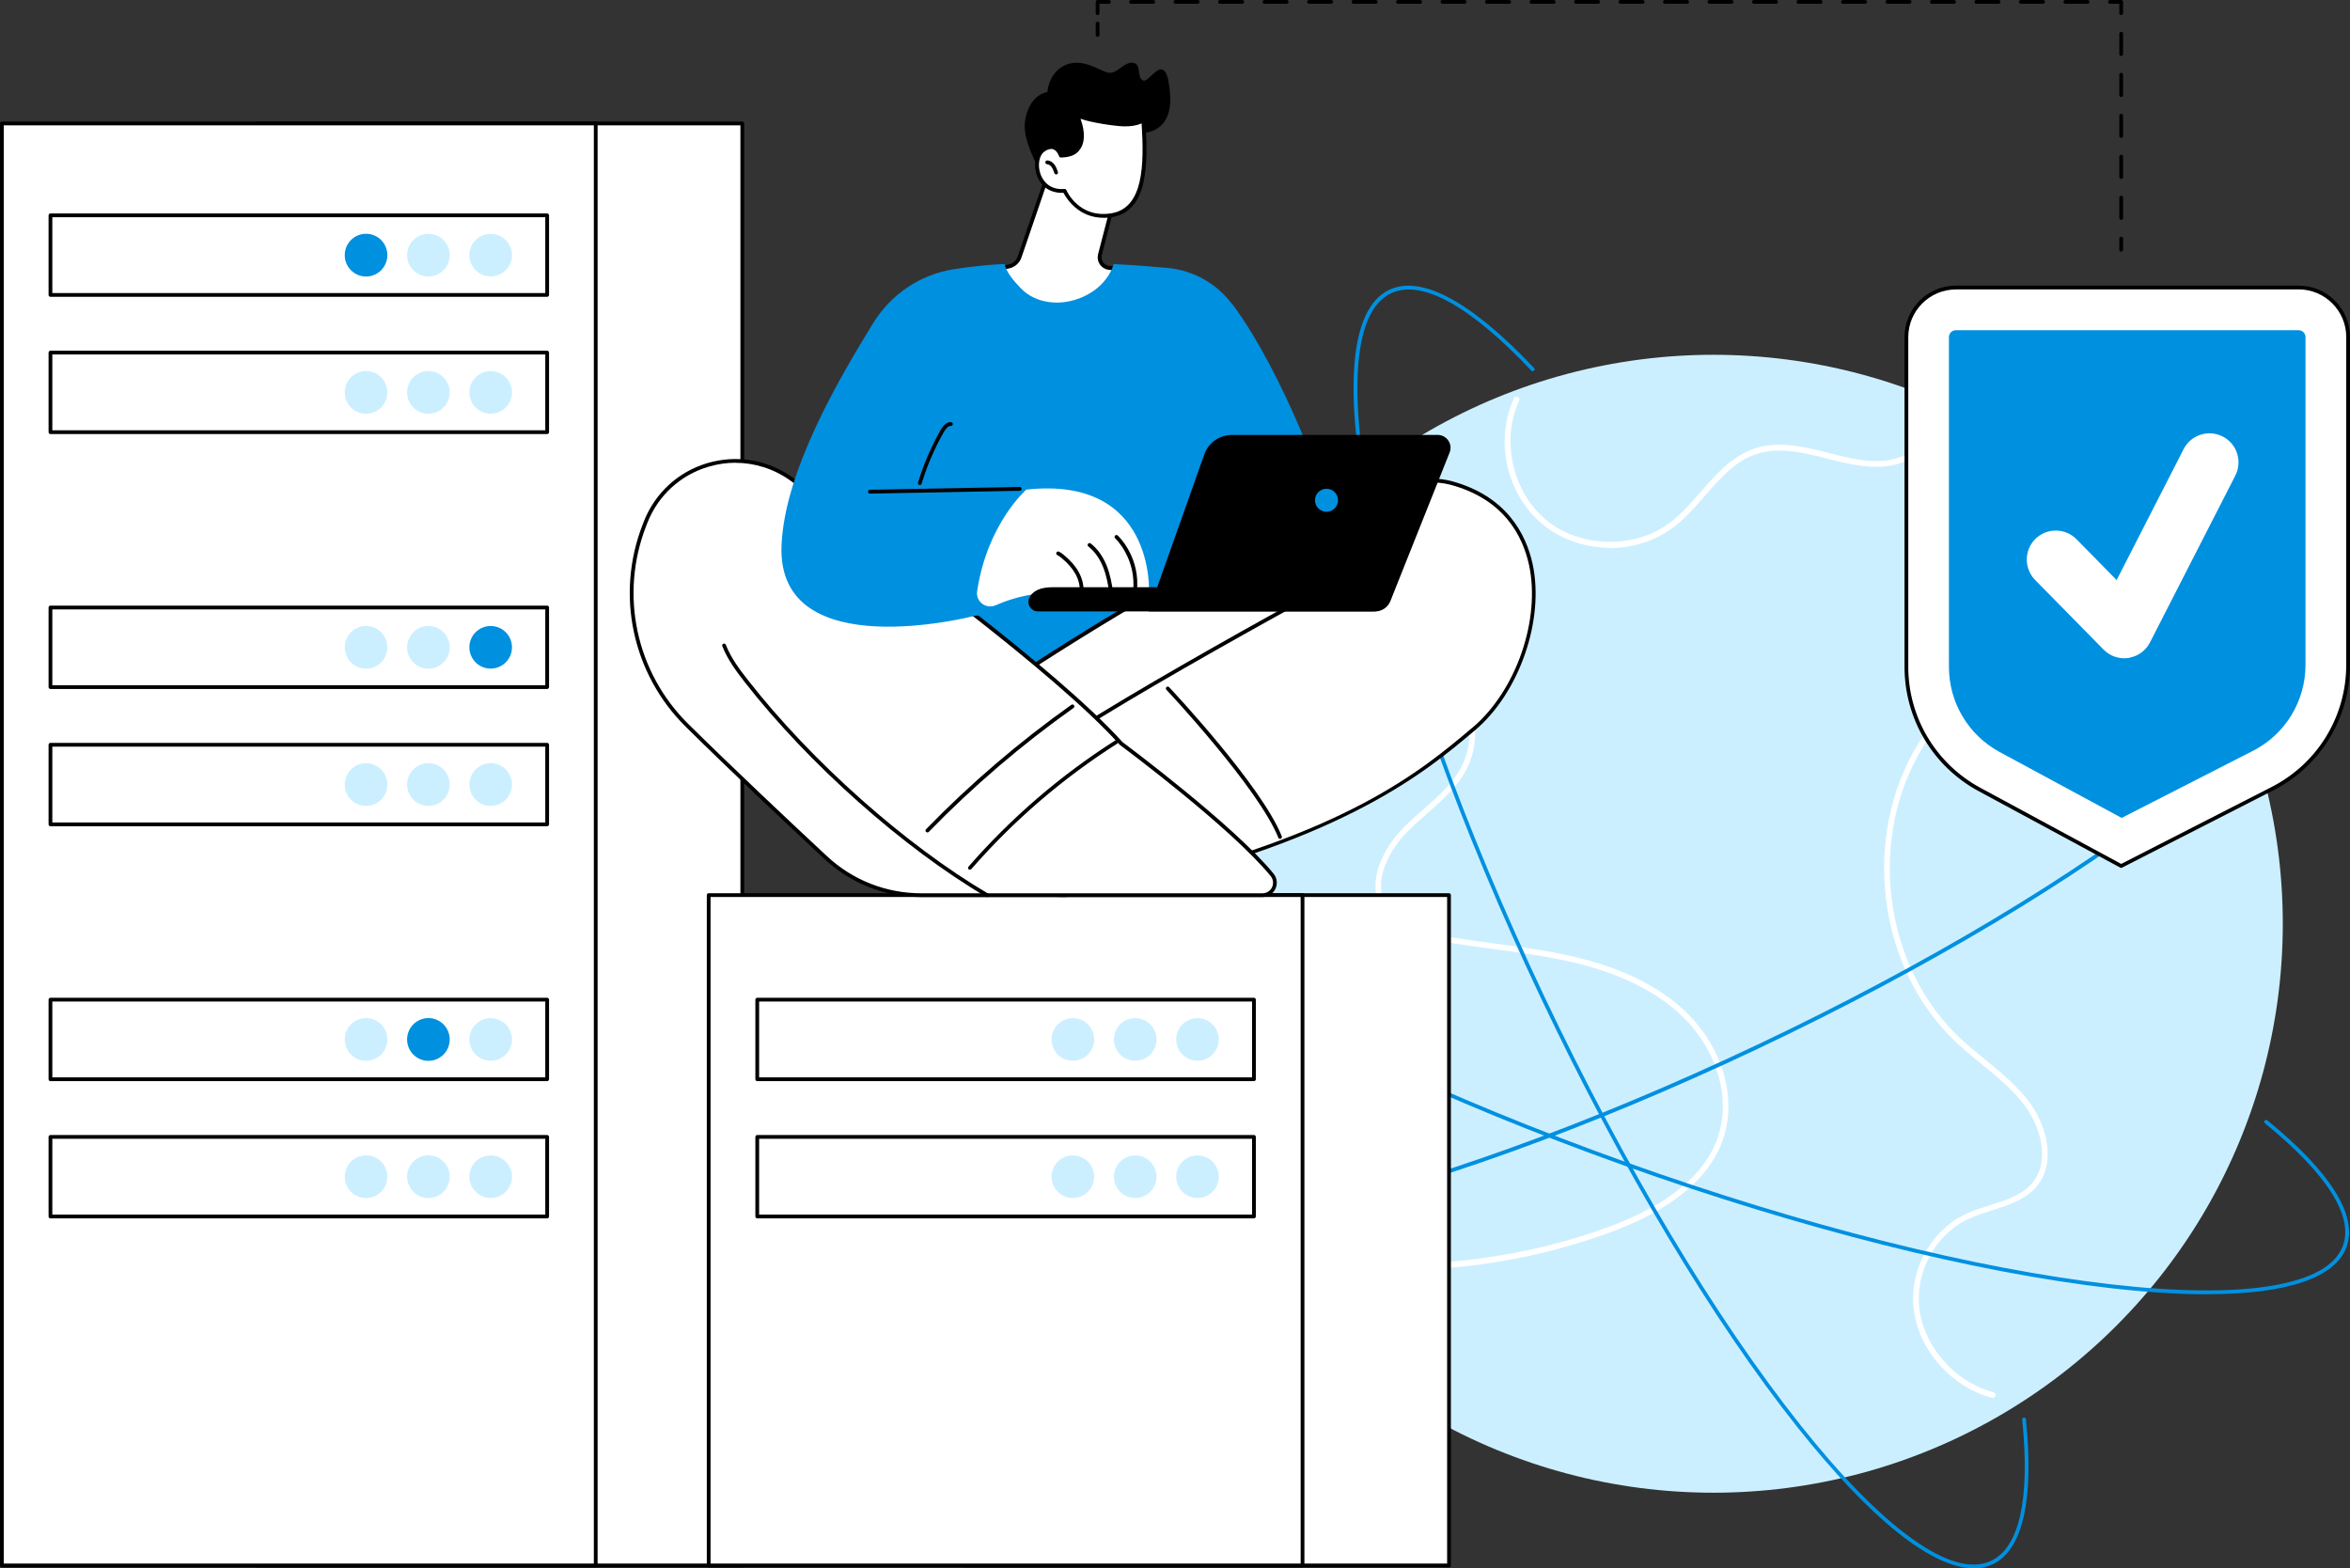 <?xml version="1.0" encoding="UTF-8"?><svg id="Layer_2" xmlns="http://www.w3.org/2000/svg" viewBox="0 0 300 200.19"><rect x="0" y="0" width="300" height="200.19" fill="#333333" stroke="none"/><g id="Layer_1-2"><g id="Proxy_server"><ellipse cx="218.74" cy="117.92" rx="72.68" ry="72.63" fill="#ccefff"/><path d="m254.39,178.44s-.06,0-.09-.01c-5.05-1.3-9.24-5.94-9.96-11.01-.73-5.09,2.06-10.33,6.64-12.46.98-.46,2.05-.79,3.08-1.12,2.12-.67,4.12-1.3,5.41-2.87,2.25-2.74,1.12-7.14-1.17-10.08-1.5-1.93-3.46-3.52-5.35-5.07-1.1-.9-2.24-1.83-3.29-2.82-9.99-9.44-12.09-26.16-4.78-38.06,6.68-10.87,20.42-17.49,35.02-16.86.2,0,.35.18.35.38,0,.2-.18.35-.38.35-14.34-.62-27.83,5.86-34.37,16.51-7.13,11.62-5.09,27.94,4.66,37.15,1.03.97,2.16,1.89,3.25,2.78,1.92,1.57,3.91,3.19,5.46,5.18,2.46,3.16,3.65,7.95,1.16,10.98-1.43,1.73-3.62,2.43-5.75,3.1-1.01.32-2.06.65-2.99,1.09-4.29,2-6.91,6.92-6.23,11.71.69,4.8,4.65,9.18,9.43,10.41.19.05.31.25.26.44-.04.16-.19.27-.35.27Z" fill="#fff"/><path d="m178.52,162.11c-5.36,0-10.73-.55-16.02-1.65-.2-.04-.32-.23-.28-.43.04-.2.23-.32.43-.28,5.14,1.07,10.43,1.6,15.73,1.6,9.13,0,18.29-1.57,26.78-4.66,7.82-2.84,12.59-6.77,14.19-11.68,1.58-4.84-.09-10.7-4.23-14.92-3.34-3.4-8.24-5.86-14.55-7.3-3.2-.73-6.51-1.18-9.71-1.61-2.22-.3-4.52-.61-6.77-1.01-2.81-.5-6.23-1.43-7.76-4.18-1.98-3.55.34-7.83,2.92-10.42.77-.77,1.61-1.51,2.42-2.22,1.95-1.71,3.97-3.48,5.06-5.81,2.49-5.29-.74-11.82-5.3-15.07-4.88-3.48-11.15-4.46-16.69-5.33-.2-.03-.33-.22-.3-.41.03-.2.22-.33.41-.3,5.62.88,11.98,1.88,17,5.46,4.8,3.42,8.19,10.33,5.53,15.96-1.16,2.46-3.23,4.28-5.24,6.04-.8.7-1.63,1.43-2.39,2.19-2.4,2.41-4.58,6.36-2.8,9.56,1.38,2.48,4.6,3.34,7.25,3.82,2.23.4,4.52.71,6.74,1,3.22.43,6.55.88,9.78,1.62,6.45,1.47,11.46,4,14.9,7.5,4.33,4.41,6.06,10.55,4.41,15.65-1.67,5.13-6.59,9.22-14.63,12.14-8.66,3.15-17.75,4.74-26.88,4.74Z" fill="#fff"/><path d="m205.51,69.92c-3.04,0-6.09-.97-8.48-2.91-4.68-3.78-6.29-10.73-3.75-16.17.08-.18.3-.26.48-.17.18.08.26.3.17.48-2.36,5.07-.81,11.79,3.55,15.31,4.35,3.51,11.26,3.62,15.72.25,1.45-1.1,2.71-2.54,3.93-3.94,1.95-2.24,3.97-4.55,6.84-5.51,2.74-.91,5.73-.38,8.56.33.29.07.58.15.87.22,2.41.62,4.89,1.26,7.34.98,2.56-.29,5.38-1.98,5.84-4.65.03-.2.22-.33.42-.29.2.03.33.22.29.42-.52,3.02-3.65,4.93-6.47,5.25-2.58.29-5.13-.36-7.6-.99-.29-.07-.58-.15-.87-.22-2.72-.68-5.59-1.2-8.15-.34-2.68.89-4.55,3.03-6.53,5.3-1.24,1.42-2.53,2.9-4.04,4.04-2.34,1.77-5.23,2.65-8.12,2.65Z" fill="#fff"/><path d="m281.73,165.22c-3.6,0-7.7-.26-12.26-.78-17.37-1.99-39.42-7.54-62.09-15.64-22.67-8.1-43.24-17.78-57.93-27.25-14.78-9.53-21.86-17.75-19.92-23.16,1.53-4.27,8.51-6.35,20.2-6.02.13,0,.24.11.23.25,0,.13-.12.24-.25.23-11.46-.33-18.28,1.65-19.73,5.7-.92,2.58.37,5.9,3.86,9.85,3.41,3.87,8.75,8.15,15.87,12.74,14.66,9.45,35.2,19.11,57.83,27.2,22.63,8.09,44.64,13.63,61.98,15.61,8.42.96,15.27,1.03,20.36.2,5.2-.85,8.31-2.58,9.23-5.17,1.35-3.78-2.1-9.17-9.97-15.59-.1-.08-.12-.24-.03-.34.08-.1.24-.12.34-.03,8.05,6.56,11.55,12.14,10.12,16.13-1.43,3.99-7.64,6.06-17.84,6.06Z" fill="#0090e0"/><path d="m251.95,200.19c-5.31,0-13.15-6.24-22.5-18.01-10.84-13.64-22.47-33.1-32.74-54.78-10.27-21.68-17.95-43.01-21.63-60.04-3.7-17.13-2.89-27.92,2.28-30.37,4.09-1.93,10.48,1.52,18.48,9.99.09.1.09.25,0,.34-.1.09-.25.09-.34,0-7.84-8.3-14.04-11.72-17.92-9.88-2.47,1.17-3.89,4.42-4.22,9.66-.32,5.13.42,11.92,2.2,20.17,3.67,17,11.34,38.28,21.59,59.93,10.25,21.65,21.86,41.07,32.68,54.69,5.25,6.61,10.03,11.49,14.21,14.49,4.26,3.07,7.68,4.03,10.15,2.86,3.62-1.71,4.99-7.94,3.96-18.02-.01-.13.08-.25.22-.26.13-.01.25.08.26.22,1.05,10.3-.41,16.69-4.23,18.5-.74.35-1.55.52-2.43.52Z" fill="#0090e0"/><path d="m147.29,157.53c-6.72,0-10.98-1.52-12.41-4.53-1.92-4.05,1.51-10.38,9.9-18.31.1-.09.25-.09.34,0,.09.1.09.25,0,.34-8.23,7.77-11.61,13.91-9.79,17.76,1.16,2.45,4.38,3.85,9.57,4.18,5.08.32,11.81-.42,19.98-2.18,16.84-3.64,37.93-11.24,59.38-21.39,21.45-10.16,40.69-21.66,54.18-32.38,6.55-5.21,11.38-9.94,14.36-14.07,3.04-4.22,4-7.6,2.84-10.05-1.7-3.58-7.87-4.94-17.85-3.92-.14,0-.25-.08-.26-.22-.01-.13.08-.25.22-.26,10.2-1.04,16.54.41,18.33,4.2,2.42,5.12-3.73,13.9-17.33,24.71-13.52,10.74-32.79,22.26-54.28,32.44-21.48,10.17-42.61,17.78-59.48,21.43-7.01,1.52-12.95,2.27-17.68,2.27Z" fill="#0090e0"/><path d="m249.68,36.71h43.75c3.49,0,6.32,2.83,6.32,6.32v41.83c0,6.68-3.74,12.8-9.69,15.84l-19.28,9.85-18.09-9.77c-5.75-3.11-9.34-9.12-9.34-15.65v-42.1c0-3.49,2.83-6.32,6.32-6.32Z" fill="#fff"/><path d="m270.79,110.79s-.08,0-.11-.03l-18.09-9.77c-5.84-3.15-9.46-9.23-9.46-15.87v-42.1c0-3.62,2.94-6.56,6.56-6.56h43.75c3.62,0,6.56,2.94,6.56,6.56v41.83c0,6.81-3.76,12.96-9.83,16.06l-19.28,9.85s-.07.03-.11.03Zm-21.1-73.84c-3.35,0-6.08,2.73-6.08,6.08v42.1c0,6.46,3.53,12.37,9.21,15.44l17.97,9.71,19.17-9.8c5.9-3.01,9.56-9,9.56-15.63v-41.83c0-3.35-2.73-6.08-6.08-6.08h-43.75Z"/><path d="m287.59,95.86c4.15-2.12,6.73-6.34,6.73-11v-41.83c0-.49-.4-.88-.88-.88h-43.76c-.49,0-.88.4-.88.88v42.1c0,4.55,2.48,8.71,6.48,10.87l15.57,8.41,16.73-8.55Z" fill="#0090e0"/><path d="m271.87,83.97s-.09.02-.13.02c-1.18.18-2.37-.22-3.2-1.07l-8.74-8.89c-1.43-1.46-1.41-3.8.04-5.24,1.46-1.44,3.8-1.41,5.24.04l5.13,5.22,8.55-16.72c.93-1.82,3.16-2.54,4.99-1.61,1.82.93,2.54,3.16,1.61,4.99l-10.89,21.29c-.52,1.02-1.48,1.74-2.6,1.95Z" fill="#fff"/><path d="m270.79,32.13c-.13,0-.24-.11-.24-.24v-1.44c0-.13.11-.24.24-.24s.24.11.24.24v1.44c0,.13-.11.24-.24.24Z"/><path d="m270.79,28.07c-.13,0-.24-.11-.24-.24v-2.61c0-.13.11-.24.24-.24s.24.11.24.24v2.61c0,.13-.11.24-.24.24Zm0-5.23c-.13,0-.24-.11-.24-.24v-2.61c0-.13.11-.24.24-.24s.24.11.24.24v2.61c0,.13-.11.24-.24.24Zm0-5.23c-.13,0-.24-.11-.24-.24v-2.61c0-.13.11-.24.24-.24s.24.11.24.24v2.61c0,.13-.11.24-.24.24Zm0-5.23c-.13,0-.24-.11-.24-.24v-2.61c0-.13.11-.24.24-.24s.24.11.24.24v2.61c0,.13-.11.24-.24.24Zm0-5.23c-.13,0-.24-.11-.24-.24v-2.61c0-.13.11-.24.24-.24s.24.11.24.24v2.61c0,.13-.11.24-.24.24Z"/><path d="m270.79,1.93c-.13,0-.24-.11-.24-.24V.48h-1.2c-.13,0-.24-.11-.24-.24s.11-.24.24-.24h1.44c.13,0,.24.11.24.24v1.44c0,.13-.11.24-.24.24Z"/><path d="m266.5.48h-2.84c-.13,0-.24-.11-.24-.24s.11-.24.24-.24h2.84c.13,0,.24.11.24.24s-.11.24-.24.24Zm-5.68,0h-2.84c-.13,0-.24-.11-.24-.24s.11-.24.24-.24h2.84c.13,0,.24.11.24.24s-.11.24-.24.24Zm-5.68,0h-2.84c-.13,0-.24-.11-.24-.24s.11-.24.24-.24h2.84c.13,0,.24.11.24.24s-.11.24-.24.24Zm-5.68,0h-2.84c-.13,0-.24-.11-.24-.24s.11-.24.24-.24h2.84c.13,0,.24.11.24.24s-.11.24-.24.24Zm-5.68,0h-2.84c-.13,0-.24-.11-.24-.24s.11-.24.24-.24h2.84c.13,0,.24.11.24.24s-.11.24-.24.24Zm-5.68,0h-2.84c-.13,0-.24-.11-.24-.24s.11-.24.24-.24h2.84c.13,0,.24.11.24.24s-.11.24-.24.24Zm-5.68,0h-2.84c-.13,0-.24-.11-.24-.24s.11-.24.24-.24h2.84c.13,0,.24.11.24.24s-.11.24-.24.24Zm-5.68,0h-2.84c-.13,0-.24-.11-.24-.24s.11-.24.24-.24h2.84c.13,0,.24.11.24.24s-.11.24-.24.24Zm-5.68,0h-2.84c-.13,0-.24-.11-.24-.24s.11-.24.24-.24h2.84c.13,0,.24.11.24.24s-.11.24-.24.24Zm-5.68,0h-2.84c-.13,0-.24-.11-.24-.24s.11-.24.24-.24h2.84c.13,0,.24.11.24.24s-.11.24-.24.24Zm-5.68,0h-2.84c-.13,0-.24-.11-.24-.24s.11-.24.24-.24h2.84c.13,0,.24.11.24.24s-.11.24-.24.24Zm-5.68,0h-2.84c-.13,0-.24-.11-.24-.24s.11-.24.24-.24h2.84c.13,0,.24.11.24.24s-.11.24-.24.24Zm-5.68,0h-2.84c-.13,0-.24-.11-.24-.24s.11-.24.24-.24h2.84c.13,0,.24.11.24.24s-.11.24-.24.24Zm-5.68,0h-2.84c-.13,0-.24-.11-.24-.24s.11-.24.24-.24h2.84c.13,0,.24.11.24.24s-.11.24-.24.24Zm-5.68,0h-2.84c-.13,0-.24-.11-.24-.24s.11-.24.24-.24h2.84c.13,0,.24.11.24.24s-.11.24-.24.24Zm-5.68,0h-2.84c-.13,0-.24-.11-.24-.24s.11-.24.24-.24h2.84c.13,0,.24.11.24.24s-.11.24-.24.24Zm-5.68,0h-2.84c-.13,0-.24-.11-.24-.24s.11-.24.24-.24h2.84c.13,0,.24.11.24.24s-.11.24-.24.24Zm-5.68,0h-2.84c-.13,0-.24-.11-.24-.24s.11-.24.24-.24h2.84c.13,0,.24.11.24.24s-.11.24-.24.24Zm-5.68,0h-2.84c-.13,0-.24-.11-.24-.24s.11-.24.24-.24h2.84c.13,0,.24.11.24.24s-.11.24-.24.24Zm-5.68,0h-2.84c-.13,0-.24-.11-.24-.24s.11-.24.24-.24h2.84c.13,0,.24.11.24.24s-.11.24-.24.24Zm-5.68,0h-2.84c-.13,0-.24-.11-.24-.24s.11-.24.24-.24h2.84c.13,0,.24.11.24.24s-.11.24-.24.24Zm-5.68,0h-2.84c-.13,0-.24-.11-.24-.24s.11-.24.24-.24h2.84c.13,0,.24.11.24.24s-.11.24-.24.24Z"/><path d="m140.12,1.93c-.13,0-.24-.11-.24-.24V.24c0-.13.11-.24.24-.24h1.44c.13,0,.24.11.24.24s-.11.24-.24.24h-1.2v1.2c0,.13-.11.24-.24.24Z"/><path d="m140.12,4.69c-.13,0-.24-.11-.24-.24v-1.44c0-.13.11-.24.24-.24s.24.11.24.24v1.44c0,.13-.11.24-.24.24Z"/><rect x="32.77" y="15.76" width="61.99" height="184.07" fill="#fff"/><path d="m94.76,200.07h-61.99c-.13,0-.24-.11-.24-.24V15.76c0-.13.11-.24.24-.24h61.99c.13,0,.24.11.24.24v184.07c0,.13-.11.24-.24.24Zm-61.75-.48h61.51V16h-61.51v183.59Z"/><rect x=".24" y="15.76" width="75.81" height="184.07" fill="#fff"/><path d="m76.05,200.07H.24c-.13,0-.24-.11-.24-.24V15.76c0-.13.11-.24.24-.24h75.81c.13,0,.24.11.24.24v184.07c0,.13-.11.24-.24.24Zm-75.57-.48h75.33V16H.48v183.59Z"/><rect x="6.44" y="27.49" width="63.41" height="10.16" transform="translate(76.29 65.14) rotate(180)" fill="#fff"/><path d="m69.85,37.89H6.44c-.13,0-.24-.11-.24-.24v-10.16c0-.13.11-.24.24-.24h63.41c.13,0,.24.11.24.24v10.16c0,.13-.11.24-.24.24Zm-63.17-.48h62.93v-9.68H6.68v9.68Z"/><circle cx="62.64" cy="32.57" r="2.72" fill="#ccefff"/><path d="m51.97,32.57c0-1.51,1.22-2.73,2.72-2.73s2.72,1.22,2.72,2.73-1.22,2.73-2.72,2.73-2.72-1.22-2.72-2.73Z" fill="#ccefff"/><path d="m44.01,32.57c0-1.51,1.22-2.73,2.72-2.73s2.72,1.22,2.72,2.73-1.22,2.73-2.72,2.73-2.72-1.22-2.72-2.73Z" fill="#0090e0"/><rect x="6.44" y="45.01" width="63.41" height="10.16" transform="translate(76.29 100.18) rotate(180)" fill="#fff"/><path d="m69.85,55.41H6.44c-.13,0-.24-.11-.24-.24v-10.16c0-.13.11-.24.24-.24h63.41c.13,0,.24.11.24.24v10.16c0,.13-.11.24-.24.24Zm-63.17-.48h62.93v-9.68H6.68v9.68Z"/><circle cx="62.64" cy="50.09" r="2.72" fill="#ccefff"/><path d="m51.97,50.09c0-1.51,1.22-2.73,2.72-2.73s2.72,1.22,2.72,2.73-1.22,2.73-2.72,2.73-2.72-1.22-2.72-2.73Z" fill="#ccefff"/><path d="m44.01,50.09c0-1.51,1.22-2.73,2.72-2.73s2.72,1.22,2.72,2.73-1.22,2.73-2.72,2.73-2.72-1.22-2.72-2.73Z" fill="#ccefff"/><rect x="6.44" y="127.61" width="63.41" height="10.16" transform="translate(76.29 265.38) rotate(180)" fill="#fff"/><path d="m69.85,138.01H6.44c-.13,0-.24-.11-.24-.24v-10.16c0-.13.11-.24.24-.24h63.41c.13,0,.24.11.24.24v10.16c0,.13-.11.24-.24.24Zm-63.17-.48h62.93v-9.68H6.68v9.68Z"/><circle cx="62.64" cy="132.69" r="2.72" fill="#ccefff"/><path d="m51.97,132.69c0-1.51,1.22-2.73,2.72-2.73s2.72,1.22,2.72,2.73-1.22,2.73-2.72,2.73-2.72-1.22-2.72-2.73Z" fill="#0090e0"/><path d="m44.01,132.69c0-1.51,1.22-2.73,2.72-2.73s2.72,1.22,2.72,2.73-1.22,2.73-2.72,2.73-2.72-1.22-2.72-2.73Z" fill="#ccefff"/><rect x="6.44" y="145.13" width="63.41" height="10.16" transform="translate(76.29 300.42) rotate(180)" fill="#fff"/><path d="m69.85,155.53H6.44c-.13,0-.24-.11-.24-.24v-10.16c0-.13.11-.24.24-.24h63.41c.13,0,.24.11.24.24v10.16c0,.13-.11.24-.24.24Zm-63.17-.48h62.93v-9.68H6.68v9.68Z"/><circle cx="62.64" cy="150.21" r="2.72" fill="#ccefff"/><path d="m51.97,150.21c0-1.51,1.22-2.73,2.72-2.73s2.72,1.22,2.72,2.73-1.22,2.73-2.72,2.73-2.72-1.22-2.72-2.73Z" fill="#ccefff"/><path d="m44.01,150.21c0-1.51,1.22-2.73,2.72-2.73s2.72,1.22,2.72,2.73-1.22,2.73-2.72,2.73-2.72-1.22-2.72-2.73Z" fill="#ccefff"/><rect x="6.44" y="77.55" width="63.41" height="10.16" transform="translate(76.29 165.26) rotate(180)" fill="#fff"/><path d="m69.85,87.95H6.44c-.13,0-.24-.11-.24-.24v-10.16c0-.13.11-.24.24-.24h63.41c.13,0,.24.11.24.24v10.16c0,.13-.11.24-.24.24Zm-63.17-.48h62.93v-9.68H6.68v9.68Z"/><circle cx="62.64" cy="82.63" r="2.72" fill="#0090e0"/><path d="m51.97,82.63c0-1.51,1.22-2.73,2.72-2.73s2.72,1.22,2.72,2.73-1.22,2.73-2.72,2.73-2.72-1.22-2.72-2.73Z" fill="#ccefff"/><path d="m44.01,82.63c0-1.51,1.22-2.73,2.72-2.73s2.72,1.22,2.72,2.73-1.22,2.73-2.72,2.73-2.72-1.22-2.72-2.73Z" fill="#ccefff"/><rect x="6.44" y="95.07" width="63.41" height="10.16" transform="translate(76.29 200.3) rotate(180)" fill="#fff"/><path d="m69.85,105.47H6.44c-.13,0-.24-.11-.24-.24v-10.16c0-.13.11-.24.24-.24h63.41c.13,0,.24.11.24.24v10.16c0,.13-.11.24-.24.24Zm-63.17-.48h62.93v-9.68H6.68v9.68Z"/><path d="m59.92,100.15c0-1.51,1.22-2.73,2.72-2.73s2.72,1.22,2.72,2.73-1.22,2.73-2.72,2.73-2.72-1.22-2.72-2.73Z" fill="#ccefff"/><path d="m51.97,100.15c0-1.51,1.22-2.73,2.72-2.73s2.72,1.22,2.72,2.73-1.22,2.73-2.72,2.73-2.72-1.22-2.72-2.73Z" fill="#ccefff"/><path d="m44.01,100.15c0-1.51,1.22-2.73,2.72-2.73s2.72,1.22,2.72,2.73-1.22,2.73-2.72,2.73-2.72-1.22-2.72-2.73Z" fill="#ccefff"/><rect x="122.99" y="114.27" width="61.99" height="85.57" fill="#fff"/><path d="m184.98,200.07h-61.99c-.13,0-.24-.11-.24-.24v-85.57c0-.13.11-.24.24-.24h61.99c.13,0,.24.11.24.24v85.57c0,.13-.11.24-.24.24Zm-61.75-.48h61.51v-85.09h-61.51v85.09Z"/><rect x="90.47" y="114.27" width="75.81" height="85.57" fill="#fff"/><path d="m166.28,200.07h-75.81c-.13,0-.24-.11-.24-.24v-85.57c0-.13.11-.24.24-.24h75.81c.13,0,.24.11.24.24v85.57c0,.13-.11.24-.24.24Zm-75.57-.48h75.33v-85.09h-75.33v85.09Z"/><rect x="96.67" y="127.61" width="63.41" height="10.16" transform="translate(256.74 265.38) rotate(180)" fill="#fff"/><path d="m160.08,138.01h-63.41c-.13,0-.24-.11-.24-.24v-10.16c0-.13.11-.24.24-.24h63.41c.13,0,.24.11.24.24v10.16c0,.13-.11.24-.24.24Zm-63.17-.48h62.93v-9.68h-62.93v9.68Z"/><circle cx="152.87" cy="132.69" r="2.72" fill="#ccefff"/><circle cx="144.92" cy="132.69" r="2.72" fill="#ccefff"/><circle cx="136.96" cy="132.69" r="2.72" fill="#ccefff"/><rect x="96.67" y="145.13" width="63.41" height="10.16" transform="translate(256.74 300.42) rotate(180)" fill="#fff"/><path d="m160.08,155.53h-63.41c-.13,0-.24-.11-.24-.24v-10.16c0-.13.11-.24.24-.24h63.41c.13,0,.24.11.24.24v10.16c0,.13-.11.24-.24.24Zm-63.17-.48h62.93v-9.68h-62.93v9.68Z"/><circle cx="152.87" cy="150.21" r="2.72" fill="#ccefff"/><circle cx="144.92" cy="150.21" r="2.72" fill="#ccefff"/><circle cx="136.96" cy="150.21" r="2.72" fill="#ccefff"/><path d="m143.46,16.78s6.4,1.85,5.91-4.82c-.45-5.99-2.55-1.4-3.4-1.67-.92-.29-.16-2.13-1.34-2.28-1.16-.15-2.06,1.55-3.22,1.25-1.16-.29-3.48-2.08-5.73-.79-1.88,1.08-1.97,3.29-1.97,3.29,0,0-2.33.2-2.86,3.73-.54,3.54,4.3,10.12,4.3,10.12l8.32-8.84Z"/><path d="m133.58,22.81l-3.42,9.98c-.22.64-.76,1.11-1.42,1.24l-1.52.3s3.95,8.57,10.62,7.14c6.66-1.44,5.2-7.14,5.2-7.14l-1.41-.11c-.84-.07-1.42-.88-1.21-1.7l1.58-6.13s-6.46-5.2-8.42-3.57Z" fill="#fff"/><path d="m136.36,41.86c-5.85,0-9.32-7.36-9.35-7.44-.03-.07-.03-.14,0-.21.03-.07.1-.11.17-.13l1.52-.3c.58-.11,1.05-.53,1.24-1.08l3.42-9.98s.04-.08.07-.11c2.06-1.71,8.05,3.02,8.73,3.56.07.06.11.16.08.25l-1.58,6.13c-.08.32-.02.66.17.93.19.27.49.44.82.47l1.41.11c.1,0,.19.08.21.18.03.1.6,2.41-.7,4.52-.9,1.46-2.48,2.44-4.68,2.92-.53.11-1.04.17-1.53.17Zm-8.78-7.36c.75,1.44,4.48,7.96,10.21,6.73,2.07-.45,3.54-1.35,4.37-2.7,1-1.62.78-3.43.68-3.98l-1.23-.1c-.47-.04-.9-.28-1.18-.67-.28-.39-.36-.87-.25-1.33l1.55-5.98c-1.83-1.45-6.43-4.61-7.94-3.51l-3.39,9.91c-.25.72-.86,1.25-1.61,1.4l-1.21.24Z"/><path d="m135.91,24.36s1.65,3.82,5.99,3.11c4.33-.71,4.44-6.21,4.06-12.06-.63.31-1.4.52-2.5.48-1.88-.06-5.79-.81-5.97-1.24.7,1.65.97,3.35.09,4.41-.35.46-1,.8-2.15.82,0,0-.55-1.83-2.18-.77-1.64,1.06-1.03,5.55,2.67,5.25Z" fill="#fff"/><path d="m140.86,27.8c-3.22,0-4.75-2.53-5.1-3.19-1.63.08-2.9-.76-3.41-2.27-.47-1.37-.14-2.85.76-3.43.55-.36,1.07-.46,1.52-.29.55.2.84.74.96,1.02.86-.04,1.47-.28,1.79-.71.91-1.09.43-2.87-.12-4.17-.05-.12,0-.26.13-.32.12-.05.25,0,.31.11.35.34,3.83,1.06,5.77,1.12.93.03,1.69-.12,2.39-.46.07-.04.16-.03.23,0,.07.04.11.11.12.19.37,5.56.37,11.56-4.26,12.32-.38.06-.73.09-1.07.09Zm-4.95-3.68c.1,0,.18.06.22.14.06.15,1.64,3.64,5.73,2.97,4.14-.67,4.21-6.21,3.88-11.47-.69.28-1.42.39-2.29.37-1.09-.03-4.13-.46-5.51-.97.63,1.76.57,3.15-.18,4.05-.43.58-1.22.88-2.33.9h0c-.11,0-.2-.07-.23-.17,0,0-.22-.69-.73-.88-.3-.11-.67-.03-1.09.25-.71.46-.96,1.72-.56,2.88.22.64.96,2.11,3.08,1.93,0,0,.01,0,.02,0Z"/><path d="m134.83,22.26c-.1,0-.19-.06-.23-.16-.09-.27-.19-.55-.35-.77-.16-.22-.37-.36-.58-.37-.13,0-.23-.12-.22-.26,0-.13.12-.23.26-.22.35.02.69.23.93.57.2.28.31.61.41.9.04.13-.02.26-.15.31-.03,0-.05.01-.08.01Z"/><path d="m124.65,77.16l20.21-2.53,1.93,4.61-15.65,7.61s-7.75-5.34-6.49-9.69Z" fill="#0090e0"/><path d="m119.61,93.27s50.43-35.77,65.69-31.6,11.82,23.81,2.84,31.39c-6.24,5.27-16.12,13.68-44.05,20.18-27.92,6.5-24.48-19.97-24.48-19.97Z" fill="#fff"/><path d="m136.01,114.51c-4.74,0-8.54-1.27-11.35-3.82-6.69-6.05-5.31-17.34-5.29-17.45,0-.07.04-.13.1-.17.13-.09,12.78-9.05,27.14-17.38,19.32-11.21,32.36-16,38.75-14.26,7,1.92,9.45,6.78,10.28,10.51,1.57,7.14-1.66,16.49-7.35,21.29l-.09.07c-6.06,5.12-16.21,13.68-44.06,20.16-2.96.69-5.67,1.03-8.14,1.03Zm-16.17-21.11c-.12,1.14-1.01,11.35,5.15,16.93,4.14,3.75,10.55,4.65,19.05,2.67,27.74-6.45,37.44-14.64,43.86-20.06l.09-.07c5.57-4.7,8.73-13.84,7.19-20.82-.8-3.61-3.16-8.3-9.94-10.15-14.68-4.02-63.01,29.82-65.4,31.5Z"/><path d="m163.41,107.08c-.1,0-.19-.06-.22-.15-2.55-6.36-14.17-18.76-14.29-18.88-.09-.1-.09-.25.01-.34.1-.09.25-.09.34.01.48.51,11.8,12.58,14.38,19.03.05.12-.01.26-.13.31-.03.01-.06.02-.09.02Z"/><path d="m130.58,98.24c-.07,0-.14-.03-.18-.09-.09-.1-.07-.25.03-.34,7.73-6.47,42.66-25.25,43.01-25.44.12-.06.26-.02.33.1.06.12.02.26-.1.33-.35.19-35.24,18.94-42.93,25.38-.05.04-.1.06-.15.06Z"/><path d="m162.4,111.67c.39.48.47,1.13.21,1.69-.26.56-.82.91-1.44.91h-43.58c-4.51,0-8.86-1.71-12.16-4.78-4.69-4.36-11.76-11-17.73-16.89-6.76-6.68-8.89-16.72-5.43-25.57.05-.13.1-.26.15-.39,2.93-7.43,12.05-10.16,18.56-5.53,13.13,9.33,33.92,24.66,42.16,33.81,0,0,14.08,10.44,19.25,16.75Z" fill="#fff"/><path d="m161.17,114.51h-43.57c-4.59,0-8.97-1.72-12.33-4.84-4.83-4.49-11.82-11.06-17.73-16.9-6.83-6.75-8.99-16.89-5.49-25.83l.15-.39c1.43-3.62,4.38-6.33,8.1-7.43,3.72-1.1,7.66-.45,10.82,1.79,12.15,8.63,33.78,24.5,42.19,33.83.6.45,14.23,10.62,19.27,16.78h0c.45.55.54,1.31.24,1.94-.3.64-.95,1.05-1.66,1.05Zm-67.27-55.44c-1.15,0-2.31.17-3.46.51-3.58,1.06-6.42,3.67-7.79,7.15l-.15.39c-3.43,8.77-1.32,18.7,5.38,25.31,5.91,5.83,12.9,12.4,17.72,16.89,3.27,3.04,7.53,4.71,12,4.71h43.57c.52,0,1-.3,1.22-.77.22-.47.15-1.03-.18-1.43-5.09-6.22-19.07-16.61-19.21-16.71-.01,0-.02-.02-.04-.03-8.37-9.3-29.98-25.15-42.12-33.78-2.07-1.47-4.49-2.23-6.95-2.23Z"/><path d="m126.02,114.51s-.08-.01-.12-.03c-10.57-6.21-22.66-16.95-30.8-27.37-1.09-1.4-2.22-2.91-2.89-4.63-.05-.12.01-.26.14-.31.12-.05.26.01.31.14.64,1.65,1.74,3.13,2.82,4.5,8.11,10.38,20.15,21.08,30.66,27.26.11.07.15.21.09.33-.04.08-.13.12-.21.12Z"/><path d="m123.82,111.03c-.06,0-.11-.02-.16-.06-.1-.09-.11-.24-.02-.34,5.45-6.25,11.76-11.67,18.76-16.13.11-.07.26-.04.33.07.07.11.04.26-.07.33-6.96,4.43-13.24,9.82-18.66,16.04-.05.05-.11.08-.18.08Z"/><path d="m118.39,106.26c-.06,0-.12-.02-.17-.07-.1-.09-.1-.25,0-.34,5.67-5.83,11.91-11.17,18.55-15.88.11-.08.26-.05.34.06.08.11.05.26-.06.34-6.61,4.69-12.83,10.01-18.48,15.82-.05.05-.11.07-.17.07Z"/><path d="m157.31,38.85c-1.97-2.66-4.98-4.35-8.28-4.65-1.88-.17-4.23-.36-6.86-.49-.14.47-.35.93-.61,1.36-.76,1.25-1.95,2.22-3.28,2.81-1.33.6-2.82.87-4.27.69-1.42-.17-2.78-.78-3.76-1.84-.8-.86-1.76-1.91-2.01-3.04-2.38.13-4.26.33-6.5.68-4.27.67-8.02,3.21-10.28,6.89-4.14,6.75-11.31,18.74-11.69,28.39-.62,15.55,24.67,8.96,24.67,8.96l28.4-2.61,16.45-12.72s-5.12-15.21-11.96-24.45Z" fill="#0090e0"/><path d="m124.74,75.48c-.19,1.31,1.13,2.32,2.35,1.79,2.48-1.1,5.16-1.65,7.87-1.62l11.72.12s.92-15.09-15.66-13.27c0,0-5,4.35-6.28,12.99Z" fill="#fff"/><path d="m138.05,76.06s-.02,0-.04,0c-.13-.02-.22-.14-.2-.27.12-.82-.07-1.73-.54-2.56-.4-.71-.98-1.37-1.8-2.04-.15-.12-.31-.25-.49-.33-.12-.05-.18-.19-.12-.32.05-.12.2-.18.32-.12.23.1.43.26.6.4.86.7,1.49,1.42,1.91,2.17.52.93.73,1.94.6,2.87-.02.12-.12.21-.24.21Z"/><path d="m141.84,75.84c-.12,0-.22-.09-.24-.21-.14-.99-.34-2.16-.78-3.24-.44-1.11-1.1-2.02-1.88-2.63-.11-.08-.13-.23-.04-.34.08-.11.23-.13.34-.04.86.66,1.56,1.64,2.04,2.83.45,1.13.66,2.33.81,3.35.02.13-.07.25-.2.27-.01,0-.02,0-.03,0Z"/><path d="m144.88,75.84s-.02,0-.03,0c-.13-.02-.23-.14-.21-.27.5-4.22-2.26-6.84-2.28-6.86-.1-.09-.1-.24-.01-.34.09-.1.24-.1.34-.01.12.11,2.97,2.82,2.43,7.27-.01.12-.12.21-.24.21Z"/><path d="m175.31,78.05h-42.76c-.25,0-.51-.06-.72-.21-.49-.34-.66-.94-.47-1.45.5-1.06,1.55-1.43,3.09-1.43h43.66l-.57,1.54c-.35.93-1.24,1.55-2.24,1.55Z"/><path d="m175.55,78.05c.86,0,1.62-.52,1.94-1.31l7.57-18.98c.2-.5.14-1.07-.17-1.52-.3-.45-.81-.72-1.35-.72h-26.28c-1.58,0-3,1-3.52,2.49l-7.11,20.04h28.92Z"/><circle cx="169.34" cy="63.86" r="1.47" fill="#0090e0"/><path d="m111.05,63.01c-.13,0-.24-.1-.24-.24,0-.13.1-.24.24-.25l19.12-.36c.13,0,.24.1.25.24,0,.13-.1.24-.24.25l-19.12.36h0Z"/><path d="m117.43,61.92s-.05,0-.07-.01c-.13-.04-.2-.17-.16-.3.7-2.32,1.66-4.57,2.86-6.68.26-.45.67-1.04,1.31-1.04.01,0,.02,0,.03,0,.13,0,.24.12.23.25,0,.13-.11.24-.25.23-.3,0-.59.24-.91.8-1.18,2.08-2.13,4.29-2.82,6.58-.03.1-.13.17-.23.17Z"/></g></g></svg>